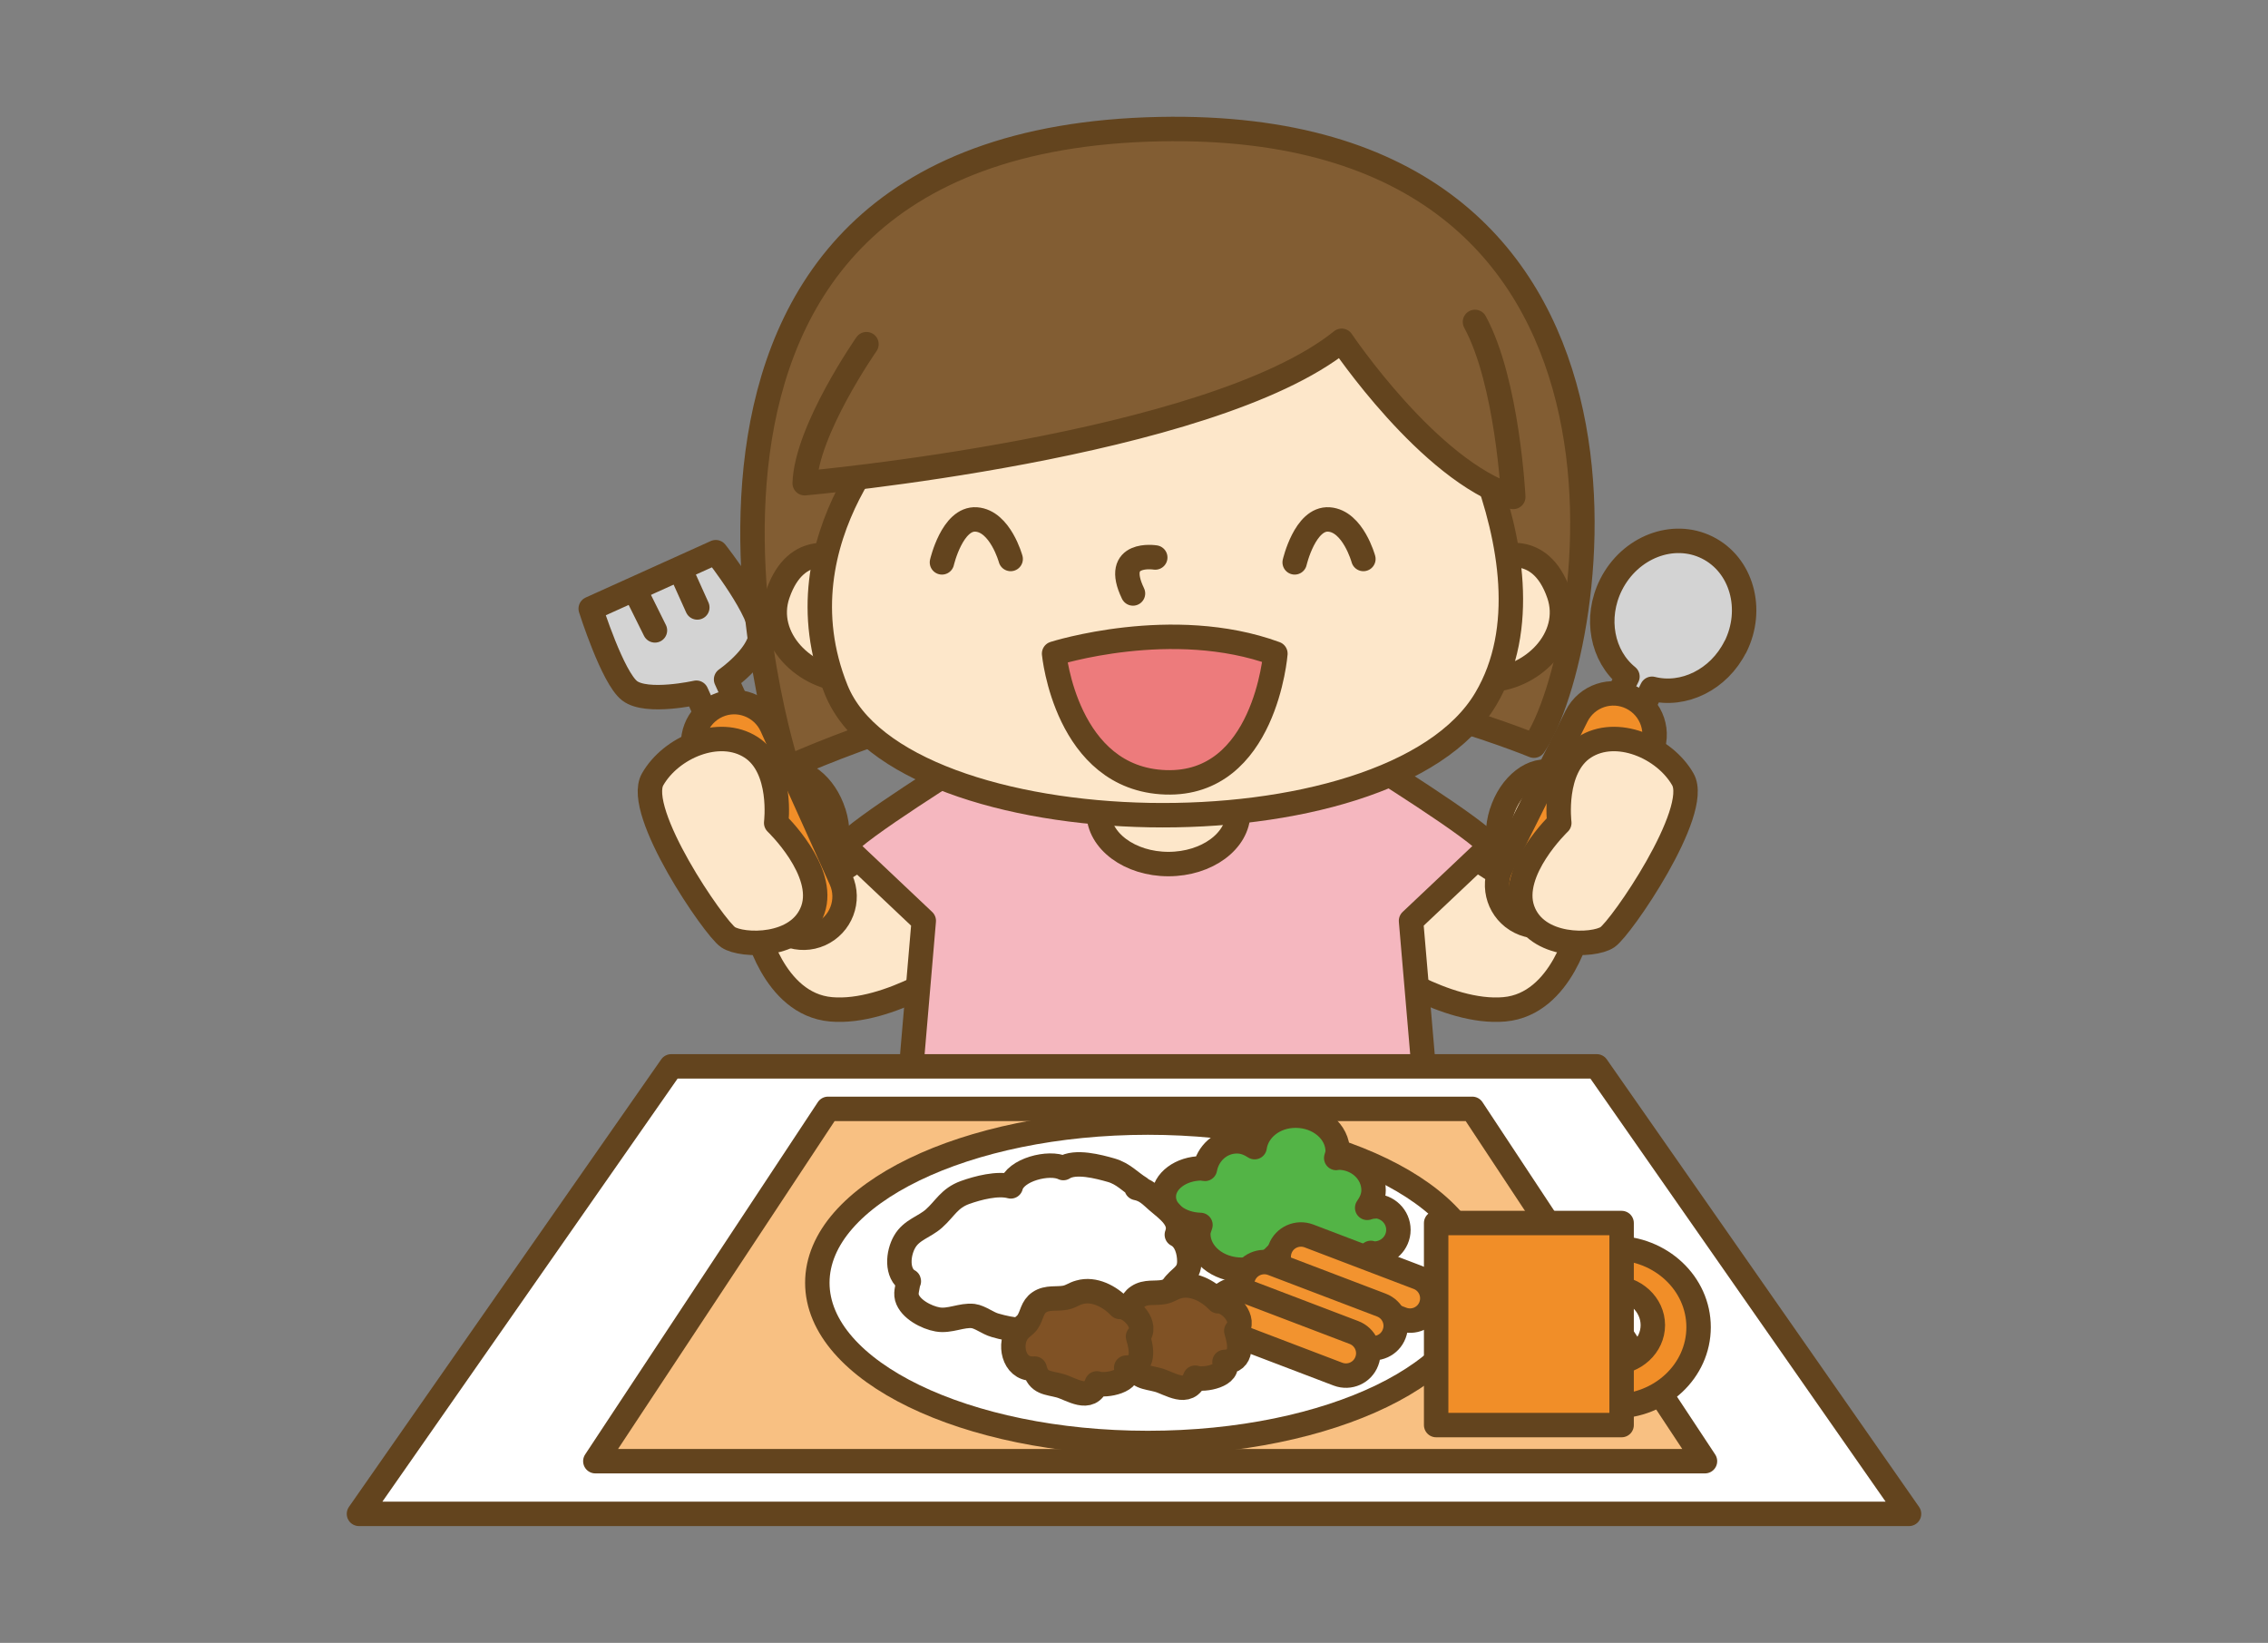 <?xml version="1.0" encoding="UTF-8"?>
<svg id="_レイヤー_1" data-name="レイヤー 1" xmlns="http://www.w3.org/2000/svg" viewBox="0 0 167.05 121">
  <rect x="0" y="0" width="167.05" height="121" fill="#808080" stroke="none"/>
  <defs>
    <style>
      .cls-1 {
        fill: #fde7ca;
      }

      .cls-1, .cls-2, .cls-3, .cls-4, .cls-5, .cls-6, .cls-7, .cls-8, .cls-9, .cls-10, .cls-11 {
        stroke: #63441e;
        stroke-linecap: round;
        stroke-linejoin: round;
        stroke-width: 1.8px;
      }

      .cls-12 {
        fill: none;
        stroke-width: 0px;
      }

      .cls-2 {
        fill: #825d33;
      }

      .cls-3 {
        fill: #f8c082;
      }

      .cls-4 {
        fill: #d3d3d3;
      }

      .cls-5 {
        fill: #53b446;
      }

      .cls-6 {
        fill: #805225;
      }

      .cls-7 {
        fill: #f5b7bf;
      }

      .cls-8 {
        fill: #fff;
      }

      .cls-9 {
        fill: #ed7b7c;
      }

      .cls-10 {
        fill: #f18e28;
      }

      .cls-11 {
        fill: #f2932f;
      }
    </style>
  </defs>
  <rect class="cls-12" width="167.05" height="121"/>
  <g>
    <g>
      <path class="cls-1" d="M55.65,68.15s1.26,5.81,5.56,6.19,9.6-3.41,9.6-3.41l-5.31-9.1-9.86,6.32Z"/>
      <path class="cls-1" d="M116.36,68.15s-1.26,5.81-5.56,6.19-9.6-3.41-9.6-3.41l5.31-9.1,9.86,6.32Z"/>
      <path class="cls-7" d="M87.69,55.89h12.82s8.55,5.3,9.23,6.44l-5.81,5.49,1.2,14.02h-38.29l1.2-14.02-5.81-5.49c.69-1.14,9.23-6.44,9.23-6.44h12.82"/>
      <path class="cls-1" d="M91.2,59.85c0,2.09-2.3,3.79-5.14,3.79s-5.14-1.7-5.14-3.79,2.3-3.79,5.14-3.79,5.14,1.7,5.14,3.79Z"/>
      <path class="cls-1" d="M61.42,59.87c.65,2.09-.02,4.15-1.48,4.61-1.47.46-3.18-.87-3.83-2.96-.65-2.09.02-4.15,1.48-4.6,1.47-.46,3.18.87,3.83,2.96Z"/>
      <g>
        <path class="cls-4" d="M51.91,52.4l-.62-1.38s-3.65.82-4.91-.14c-1.26-.96-2.87-6.05-2.87-6.05l9.21-4.16s3.55,4.5,3.32,6.13c-.23,1.63-2.56,3.24-2.56,3.24l.68,1.5"/>
        <line class="cls-4" x1="46.78" y1="43.49" x2="48.24" y2="46.43"/>
        <line class="cls-4" x1="50.22" y1="42.21" x2="51.36" y2="44.74"/>
        <path class="cls-10" d="M61.94,64.79c.69,1.53,0,3.32-1.52,4.01h0c-1.53.69-3.32,0-4.01-1.52l-5.09-11.29c-.69-1.53,0-3.32,1.52-4.01h0c1.52-.69,3.32,0,4.01,1.52l5.09,11.29Z"/>
      </g>
      <path class="cls-1" d="M57.17,60.61s3.71,3.54,2.7,6.4-5.22,2.7-6.24,2.02-6.91-9.27-5.56-11.63c1.35-2.36,4.89-3.88,7.25-2.36,2.36,1.52,1.85,5.56,1.85,5.56Z"/>
      <path class="cls-1" d="M110.59,59.87c-.65,2.09.02,4.15,1.48,4.61,1.47.46,3.18-.87,3.83-2.96.65-2.09-.02-4.15-1.48-4.6-1.47-.46-3.18.87-3.83,2.96Z"/>
      <g>
        <path class="cls-4" d="M127.82,47.65c1.39-2.78.46-6.06-2.07-7.32-2.53-1.26-5.7-.03-7.09,2.74-1.22,2.44-.65,5.26,1.21,6.76l-1.35,2.7,1.81.9,1.35-2.7c2.32.59,4.92-.66,6.14-3.1Z"/>
        <path class="cls-10" d="M116.02,66.54c-.75,1.5-2.57,2.11-4.07,1.36h0c-1.5-.75-2.11-2.57-1.36-4.07l5.53-11.08c.75-1.5,2.57-2.11,4.07-1.36h0c1.5.75,2.11,2.57,1.36,4.07l-5.53,11.08Z"/>
      </g>
      <path class="cls-1" d="M114.85,60.61s-3.71,3.54-2.7,6.4c1.01,2.86,5.22,2.7,6.24,2.02s6.91-9.27,5.56-11.63c-1.35-2.36-4.89-3.88-7.25-2.36-2.36,1.52-1.85,5.56-1.85,5.56Z"/>
    </g>
    <path class="cls-2" d="M112.98,54.92c4.68-6.7,11.2-46.18-27.55-45.41-42.46.84-27.42,47.05-27.42,47.05,0,0,13.9-6.44,27.42-6.95,13.52-.51,27.55,5.31,27.55,5.31Z"/>
    <path class="cls-1" d="M61.84,41.11s-3.16-1.39-4.55,2.65c-1.11,3.23,2.02,6.32,5.31,6.32"/>
    <path class="cls-1" d="M110.27,41.11s3.16-1.39,4.55,2.65c1.11,3.23-2.02,6.32-5.31,6.32"/>
    <path class="cls-1" d="M66.81,30.41s-9.77,9.1-5.22,20.39c4.74,11.76,40.78,12.64,47.85.67,6.1-10.31-4.89-26.46-4.89-26.46"/>
    <path class="cls-2" d="M63.82,25.35s-4.42,6.32-4.55,10.24c0,0,29.82-2.65,39.55-10.49,0,0,6.44,9.6,12.64,11.5,0,0-.42-8.47-2.82-12.89"/>
    <path class="cls-1" d="M69.38,41.42s.76-3.29,2.53-3.16,2.53,2.91,2.53,2.91"/>
    <path class="cls-1" d="M95.36,41.42s.76-3.29,2.53-3.16,2.53,2.91,2.53,2.91"/>
    <path class="cls-1" d="M85.09,41.06s-3.16-.51-1.64,2.65"/>
    <path class="cls-9" d="M77.64,48.14s8.72-2.78,16.3,0c0,0-.76,9.73-8.09,9.48-7.33-.25-8.21-9.48-8.21-9.48Z"/>
    <g>
      <polygon class="cls-8" points="117.61 78.54 49.44 78.54 26.44 111.5 79.91 111.5 84.63 111.5 140.61 111.5 117.61 78.54"/>
      <polygon class="cls-3" points="108.44 81.67 88.43 81.67 81 81.67 60.99 81.67 43.85 107.62 83.04 107.62 86.39 107.62 125.58 107.62 108.44 81.67"/>
      <ellipse class="cls-8" cx="84.55" cy="94.48" rx="24.35" ry="11.8"/>
      <g>
        <path class="cls-10" d="M118.9,91.92c-3.43,0-6.21,2.61-6.21,5.83s2.78,5.83,6.21,5.83,6.21-2.61,6.21-5.83-2.78-5.83-6.21-5.83ZM118.75,100.36c-1.65,0-2.99-1.24-2.99-2.76s1.34-2.76,2.99-2.76,2.99,1.24,2.99,2.76-1.34,2.76-2.99,2.76Z"/>
        <rect class="cls-10" x="105.78" y="90.08" width="13.66" height="14.88"/>
      </g>
      <path class="cls-5" d="M101.22,88.86c-.19,0-.36.05-.52.1.27-.38.47-.81.47-1.3,0-1.32-1.16-2.4-2.59-2.4-.06,0-.11.03-.16.03.04-.16.11-.31.11-.48,0-1.46-1.39-2.64-3.1-2.64-1.58,0-2.83,1.02-3.02,2.32-.38-.25-.81-.43-1.3-.43-1.2,0-2.15.89-2.36,2.03-.08,0-.15-.04-.23-.04-1.54,0-2.8.94-2.8,2.09s1.2,2.04,2.7,2.08c-.07.22-.16.43-.16.66,0,1.46,1.43,2.64,3.2,2.64,1.06,0,1.95-.45,2.53-1.1.38.13.8.21,1.23.21.33,0,.64-.05.94-.13.46.54,1.3.93,2.31.93,1.14,0,2.1-.48,2.5-1.15.08.01.16.05.25.05.98,0,1.78-.78,1.78-1.75s-.8-1.75-1.78-1.75Z"/>
      <path class="cls-11" d="M105.39,96.21c-.32.85-1.27,1.27-2.12.95l-8.03-3.06c-.85-.32-1.27-1.27-.95-2.12h0c.32-.85,1.27-1.27,2.12-.95l8.03,3.06c.85.32,1.27,1.27.95,2.12h0Z"/>
      <path class="cls-11" d="M102.69,98.24c-.32.85-1.27,1.27-2.12.95l-8.03-3.06c-.85-.32-1.28-1.27-.95-2.12h0c.32-.85,1.27-1.27,2.12-.95l8.03,3.06c.85.32,1.28,1.27.95,2.12h0Z"/>
      <path class="cls-11" d="M100.67,100.26c-.32.85-1.27,1.27-2.12.95l-8.03-3.06c-.85-.32-1.28-1.27-.95-2.12h0c.32-.85,1.27-1.27,2.12-.95l8.03,3.06c.85.32,1.28,1.27.95,2.12h0Z"/>
      <path class="cls-8" d="M83.96,87.49c-.72-.44-1.21-1.04-2.11-1.3-.91-.26-2.65-.73-3.53-.16-1.04-.51-3.55.11-3.87,1.35-.96-.27-2.42.11-3.37.45-1.16.42-1.47,1.19-2.29,1.92-.71.63-1.65.82-2.16,1.71-.49.85-.64,2.33.31,2.91,0-.04-.02-.05-.06-.03.03.39-.2.78-.08,1.23.24.85,1.45,1.47,2.26,1.61.88.16,1.79-.35,2.62-.25.52.07,1.07.53,1.61.68,1.21.36,2.83.58,4.04.15.52-.19.78-.4,1.27-.4.96,0,1.74.36,2.75.15.69-.14,1.31-.57,1.91-.74.53.02,1.13,0,1.65-.19,1.05-.39.97-1.01,1.44-1.75.5-.78,1.25-.87,1.25-1.93,0-.72-.24-1.62-.92-1.96.43-1.12-.74-1.87-1.45-2.49-.5-.44-.83-.81-1.52-.95"/>
      <path class="cls-6" d="M83.28,100.38c-1.39.03-1.78-1.88-1.01-2.79.23-.28.5-.4.67-.66.33-.5.31-1.07.87-1.44.58-.39,1.26-.21,1.9-.33.45-.09.61-.28,1.04-.4,1.07-.31,2.24.31,2.97,1.08.85-.04,2.11,1.4,1.34,2.18.27.89.55,2.25-.87,2.29.54.98-1.52,1.39-2.16,1.16-.51,1.42-1.89.4-2.73.17-.88-.24-1.6-.16-1.86-1.26"/>
      <path class="cls-6" d="M76.04,100.8c-1.4.03-1.78-1.88-1.01-2.79.24-.28.5-.4.67-.66.33-.5.31-1.07.86-1.44.58-.39,1.26-.21,1.9-.33.45-.09.61-.28,1.05-.4,1.07-.31,2.24.31,2.97,1.08.85-.04,2.11,1.4,1.34,2.18.27.89.55,2.25-.87,2.29.54.98-1.52,1.39-2.16,1.16-.51,1.42-1.89.4-2.72.17-.88-.24-1.6-.16-1.86-1.26"/>
    </g>
  </g>
</svg>